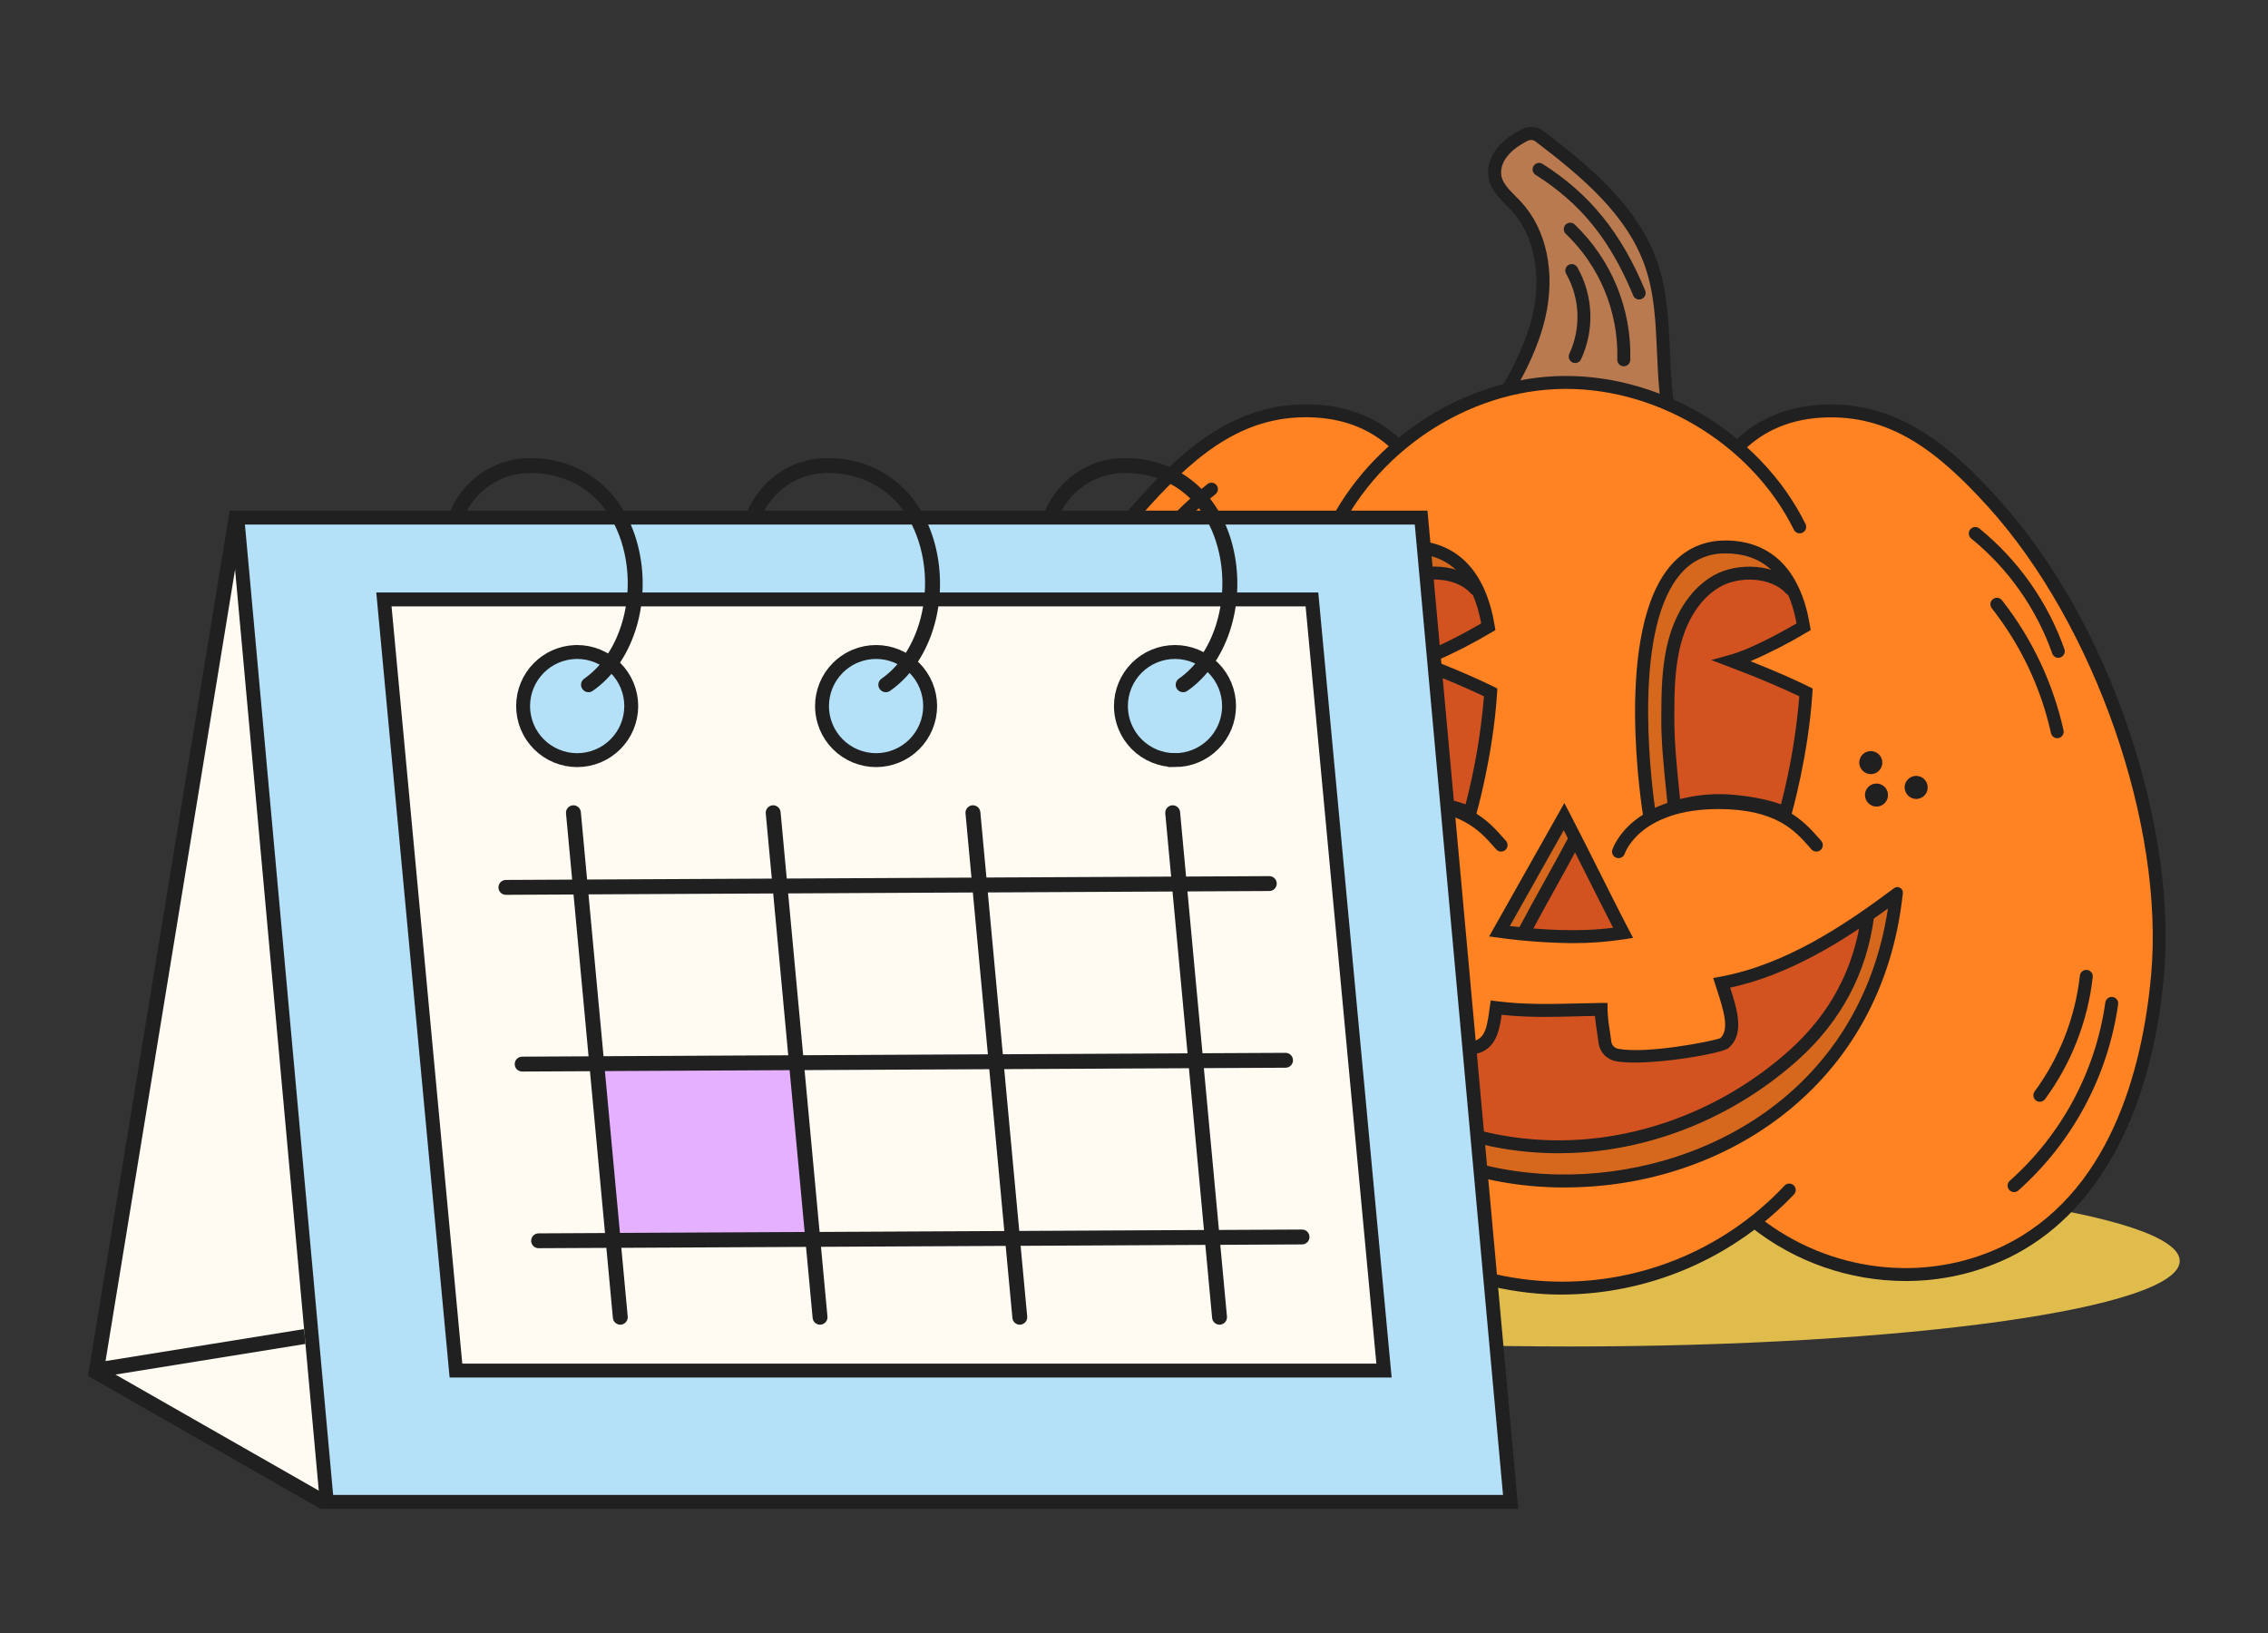<?xml version="1.0" encoding="UTF-8"?> <svg xmlns="http://www.w3.org/2000/svg" width="411" height="296" viewBox="0 0 411 296" fill="none"><rect x="0" y="0" width="411" height="296" fill="#333333" stroke="none"/><path d="M284.501 244C345.529 244 395.001 237.06 395.001 228.5C395.001 219.94 345.529 213 284.501 213C223.474 213 174.001 219.94 174.001 228.5C174.001 237.06 223.474 244 284.501 244Z" fill="#E0BC4D"></path><path d="M278.88 57.306C280.472 50.4 279.545 42.499 274.71 37.31C273.268 35.761 271.444 34.351 270.967 32.292C270.52 30.373 271.425 28.342 272.799 26.936C274.173 25.53 275.984 24.618 277.729 23.75C286.47 30.357 295.649 37.573 299.234 47.927C302.531 57.485 300.428 68.157 303.132 77.902C303.407 78.902 276.793 78.301 274.372 77.839C268.896 76.827 271.325 74.04 273.444 70.272C275.758 66.186 277.812 61.909 278.88 57.306Z" fill="#BA7A4F"></path><path d="M294.299 79.587C292.866 79.587 291.213 79.587 289.301 79.551C283.104 79.468 275.554 79.221 274.168 78.962C272.782 78.703 270.827 78.165 270.122 76.636C269.325 74.924 270.444 73.052 271.715 70.905C271.95 70.507 272.189 70.109 272.428 69.687C274.303 66.365 276.605 61.921 277.744 57.027C279.437 49.739 277.948 42.483 273.858 38.091C273.567 37.78 273.26 37.473 272.954 37.167C271.193 35.41 269.007 33.228 269.875 29.66C270.055 28.94 270.35 28.254 270.751 27.629C272.049 25.578 273.993 24.36 275.721 23.436C276.346 23.103 277.053 22.956 277.758 23.011C278.464 23.067 279.139 23.323 279.704 23.75C288.238 30.241 296.86 37.422 300.344 47.517C302.144 52.746 302.387 58.305 302.622 63.685C302.825 68.321 303.021 73.116 304.259 77.564C304.315 77.766 304.319 77.98 304.27 78.184C304.22 78.388 304.119 78.577 303.976 78.731C303.602 79.153 303.184 79.587 294.299 79.587ZM277.482 25.359C277.255 25.358 277.032 25.414 276.832 25.522C275.299 26.319 273.742 27.314 272.738 28.899C272.475 29.308 272.28 29.758 272.161 30.23C271.631 32.408 272.75 33.658 274.618 35.526C274.945 35.853 275.271 36.179 275.582 36.51C280.265 41.539 281.93 49.413 280.034 57.572C278.84 62.749 276.45 67.397 274.459 70.858C274.216 71.292 273.965 71.71 273.726 72.116C272.902 73.506 271.974 75.079 272.245 75.7C272.312 75.844 272.675 76.341 274.582 76.692C277.063 77.15 296.983 77.528 301.702 77.09C300.667 72.729 300.468 68.209 300.277 63.829C300.038 58.377 299.815 53.228 298.122 48.321C294.853 38.847 286.529 31.93 278.282 25.654C278.054 25.472 277.773 25.369 277.482 25.359Z" fill="#202020"></path><path d="M361.111 91.048C352.302 81.315 343.19 73.785 330.048 74.505C323.697 74.852 318.663 77.225 314.844 81.084C305.768 73.283 293.781 68.791 281.79 69.344C271.36 69.822 261.281 74.123 253.352 80.893C249.561 77.154 244.591 74.856 238.351 74.521C225.209 73.801 216.109 81.331 207.288 91.064C186.333 114.218 175.094 151.198 177.448 176.888C179.439 198.688 187.523 218.504 204.99 226.899C219.291 233.772 236.519 231.865 249.418 222.195C258.3 228.79 268.905 232.663 279.946 233.346C293.487 234.103 307.206 229.686 317.902 221.399C330.905 231.753 348.69 233.967 363.381 226.907C380.844 218.512 388.916 198.696 390.919 176.896C393.316 151.19 382.078 114.202 361.111 91.048Z" fill="#FF8223"></path><path d="M294.147 169.047C290.65 162.321 286.943 154.71 283.442 147.98L271.734 168.76C278.863 169.684 286.569 170.261 294.147 169.047Z" fill="#D35320"></path><path d="M240.1 100.558C239.955 100.559 239.812 100.532 239.678 100.478C239.388 100.366 239.155 100.144 239.03 99.86C238.904 99.576 238.897 99.254 239.008 98.965C245.679 81.686 263.261 69.026 281.763 68.174C300.265 67.321 318.939 78.313 327.162 94.903C327.239 95.042 327.287 95.195 327.303 95.353C327.319 95.511 327.302 95.67 327.255 95.821C327.208 95.973 327.13 96.113 327.027 96.234C326.924 96.354 326.798 96.453 326.656 96.523C326.514 96.594 326.359 96.635 326.201 96.644C326.042 96.653 325.884 96.63 325.735 96.576C325.585 96.522 325.449 96.439 325.333 96.33C325.217 96.222 325.124 96.092 325.059 95.947C317.23 80.16 299.465 69.703 281.863 70.515C264.261 71.328 247.535 83.37 241.187 99.809C241.099 100.027 240.949 100.214 240.756 100.348C240.563 100.481 240.334 100.554 240.1 100.558Z" fill="#202020"></path><path d="M283.021 234.593C281.989 234.593 280.954 234.565 279.922 234.509C271.558 233.996 263.404 231.685 256.014 227.733C248.625 223.781 242.175 218.282 237.104 211.61C237.007 211.488 236.935 211.347 236.893 211.197C236.852 211.046 236.84 210.888 236.86 210.733C236.88 210.578 236.931 210.429 237.01 210.294C237.088 210.159 237.193 210.041 237.318 209.947C237.443 209.853 237.586 209.785 237.738 209.747C237.889 209.709 238.047 209.702 238.201 209.726C238.356 209.75 238.504 209.805 238.637 209.887C238.77 209.969 238.885 210.077 238.976 210.205C243.81 216.635 249.991 221.933 257.086 225.727C264.181 229.52 272.019 231.719 280.052 232.168C288.085 232.617 296.119 231.307 303.593 228.329C311.067 225.35 317.801 220.775 323.322 214.924C323.423 214.796 323.548 214.691 323.691 214.614C323.834 214.538 323.992 214.492 324.154 214.479C324.315 214.467 324.478 214.488 324.631 214.542C324.784 214.595 324.924 214.68 325.043 214.791C325.161 214.902 325.256 215.036 325.319 215.185C325.383 215.334 325.415 215.495 325.414 215.657C325.412 215.82 325.377 215.98 325.31 216.128C325.244 216.276 325.147 216.408 325.027 216.517C319.603 222.203 313.087 226.736 305.869 229.842C298.651 232.948 290.879 234.564 283.021 234.593Z" fill="#202020"></path><path d="M223.234 232.191C216.755 232.197 210.357 230.744 204.517 227.938C188.647 220.312 178.631 202.216 176.317 176.964C175.123 163.953 177.337 148.207 182.55 132.624C188.093 116.054 196.361 101.398 206.444 90.248C214.807 81.005 224.484 72.558 238.426 73.319C244.599 73.657 249.82 75.828 253.958 79.77C254.164 79.989 254.278 80.279 254.277 80.58C254.276 80.881 254.16 81.169 253.952 81.387C253.744 81.605 253.461 81.734 253.16 81.749C252.86 81.764 252.565 81.663 252.337 81.467C248.629 77.918 243.914 75.967 238.315 75.66C226.061 74.983 217.415 81.634 208.196 91.817C188.874 113.17 176.174 149.681 178.655 176.749C180.248 193.996 186.19 216.513 205.536 225.812C219.351 232.446 235.802 230.778 248.462 221.431C248.586 221.34 248.727 221.274 248.876 221.237C249.026 221.2 249.181 221.193 249.333 221.216C249.485 221.239 249.631 221.292 249.763 221.372C249.895 221.451 250.01 221.556 250.101 221.68C250.192 221.804 250.258 221.944 250.295 222.094C250.332 222.243 250.339 222.399 250.316 222.551C250.293 222.703 250.24 222.849 250.16 222.981C250.081 223.113 249.976 223.227 249.852 223.319C242.155 229.043 232.826 232.153 223.234 232.191Z" fill="#202020"></path><path d="M345.301 232.136C335.186 232.12 325.369 228.708 317.425 222.446C317.304 222.351 317.203 222.233 317.128 222.099C317.053 221.965 317.005 221.817 316.987 221.664C316.968 221.512 316.981 221.357 317.022 221.209C317.064 221.061 317.134 220.923 317.23 220.802C317.325 220.681 317.443 220.58 317.577 220.505C317.711 220.43 317.859 220.382 318.012 220.364C318.164 220.345 318.319 220.358 318.467 220.399C318.615 220.441 318.754 220.511 318.875 220.607C331.507 230.562 348.802 232.617 362.932 225.827C382.282 216.529 388.228 194.012 389.812 176.765C392.297 149.685 379.597 113.182 360.271 91.833C351.052 81.65 342.394 75.007 330.152 75.676C324.509 75.987 319.759 77.97 316.039 81.57C315.929 81.677 315.798 81.761 315.655 81.818C315.511 81.874 315.359 81.902 315.205 81.899C315.051 81.897 314.899 81.864 314.758 81.803C314.617 81.741 314.489 81.653 314.382 81.542C314.275 81.432 314.191 81.301 314.135 81.158C314.078 81.015 314.05 80.862 314.053 80.708C314.056 80.554 314.089 80.403 314.15 80.261C314.211 80.12 314.3 79.993 314.41 79.886C318.548 75.879 323.801 73.677 330.025 73.335C343.964 72.566 353.645 81.021 362.007 90.264C372.107 101.414 380.37 116.069 385.902 132.64C391.115 148.223 393.329 163.969 392.134 176.98C389.82 202.216 379.789 220.312 363.935 227.954C358.116 230.727 351.747 232.156 345.301 232.136Z" fill="#202020"></path><path d="M224.615 162.213C225.014 182.38 245.383 213.275 282.276 213.984C310.786 214.541 339.79 196.716 343.648 162.066C334.067 169.234 323.521 175.964 312.012 178.075C313.382 182.36 315.055 186.78 312.47 189.03C311.841 189.576 298.604 192.216 293.1 191.137C292.539 191.044 292.022 190.777 291.622 190.373C291.222 189.969 290.96 189.449 290.874 188.887C290.591 186.645 290.173 184.506 290.153 182.885C283.196 182.989 277.704 183.391 271.145 182.579C270.632 186.219 270.349 189.584 266.391 189.942C262.432 190.301 257.271 189.413 253.539 188.15C251.883 187.593 248.191 186.063 248.517 184.466C249.107 182.066 249.831 179.701 250.688 177.382C243.631 173.172 224.615 162.213 224.615 162.213Z" fill="#D35320"></path><path d="M343.648 162.082C339.79 196.728 310.786 214.553 282.276 213.996C245.387 213.275 225.014 182.384 224.619 162.225L229.92 165.291C231.238 177.083 237.682 188.298 247.263 195.956C258.155 204.657 272.818 208.751 286.995 207.66C301.172 206.569 314.748 200.452 325.099 191.173C332.749 184.307 337.221 175.669 338.471 165.837C340.224 164.602 341.956 163.348 343.648 162.082Z" fill="#D6681E"></path><path d="M285.78 152.528L276.88 169.334C275.139 169.174 273.423 168.975 271.734 168.756C275.637 161.835 279.541 154.909 283.447 147.98C284.215 149.462 284.996 150.983 285.78 152.528Z" fill="#D6681E"></path><path d="M283.594 215.179H282.252C245.033 214.45 223.854 183.419 223.444 162.249L223.404 160.174L225.205 161.21C225.392 161.321 244.292 172.233 251.289 176.402L252.129 176.9L251.787 177.82C250.951 180.08 250.244 182.386 249.668 184.725C249.776 185.124 251.313 186.183 253.913 187.063C257.219 188.182 262.324 189.154 266.283 188.795C269.014 188.553 269.409 186.613 269.918 182.913L270.146 181.297L271.288 181.44C276.374 182.069 280.778 181.958 285.876 181.838C287.246 181.802 288.663 181.767 290.133 181.747H291.308V182.941C291.363 184.198 291.496 185.449 291.706 186.689C291.809 187.378 291.913 188.087 292.005 188.811C292.059 189.128 292.213 189.419 292.443 189.643C292.674 189.867 292.969 190.012 293.287 190.058C298.341 191.03 310.228 188.728 311.761 188.13C313.454 186.51 312.335 183.045 311.148 179.369L310.459 177.223L311.769 176.984C323.461 174.837 334.07 167.796 342.915 161.19L343.234 160.951C343.935 160.427 344.924 160.992 344.827 161.862L344.783 162.257C342.943 178.764 335.373 192.583 322.88 202.216C312.016 210.583 298.098 215.179 283.594 215.179ZM225.902 164.308C227.598 184.447 247.761 212.148 282.296 212.825C307.819 213.319 336.97 198.429 342.127 164.638C333.867 170.652 324.206 176.677 313.533 178.975C314.88 183.144 316.146 187.394 313.239 189.922C312.008 190.99 298.106 193.3 292.877 192.312C292.07 192.177 291.326 191.789 290.753 191.204C290.181 190.62 289.809 189.868 289.691 189.058C289.603 188.349 289.5 187.657 289.4 186.983C289.249 185.972 289.106 184.992 289.026 184.1C287.959 184.1 286.927 184.148 285.916 184.172C281.105 184.295 276.899 184.403 272.129 183.897C271.651 187.222 270.894 190.735 266.474 191.133C262.699 191.472 257.462 190.735 253.141 189.285C250.751 188.489 246.837 186.752 247.35 184.252C247.873 182.11 248.503 179.997 249.238 177.92C243.181 174.308 230.641 167.052 225.902 164.308Z" fill="#202020"></path><path d="M282.436 208.982C269.203 208.982 256.328 204.673 246.531 196.852C236.854 189.126 230.41 177.975 228.849 166.259C228.827 165.96 228.92 165.664 229.109 165.431C229.299 165.198 229.57 165.046 229.867 165.007C230.165 164.968 230.466 165.044 230.709 165.22C230.952 165.396 231.119 165.658 231.175 165.953C232.652 177.071 238.785 187.664 247.992 195.024C258.474 203.387 272.655 207.56 286.908 206.473C300.56 205.426 313.845 199.675 324.314 190.281C331.67 183.678 336.039 175.443 337.297 165.797C337.315 165.643 337.363 165.494 337.439 165.358C337.515 165.223 337.617 165.104 337.739 165.009C337.862 164.913 338.002 164.843 338.151 164.802C338.301 164.761 338.458 164.75 338.612 164.77C338.765 164.79 338.914 164.841 339.048 164.919C339.182 164.997 339.3 165.1 339.394 165.224C339.487 165.348 339.555 165.489 339.594 165.639C339.633 165.79 339.641 165.946 339.619 166.1C338.289 176.319 333.645 185.04 325.88 192.025C315.028 201.762 301.249 207.724 287.087 208.811C285.534 208.925 283.984 208.982 282.436 208.982Z" fill="#202020"></path><path d="M284.917 170.907C280.456 170.864 276.003 170.536 271.584 169.923L269.859 169.696L283.487 145.519L284.487 147.439C286.239 150.812 288.071 154.459 289.843 157.988C291.615 161.516 293.427 165.156 295.187 168.509L295.936 169.951L294.343 170.206C291.224 170.688 288.072 170.923 284.917 170.907ZM273.611 167.812C279.063 168.461 285.733 168.955 292.328 168.123C290.811 165.172 289.246 162.062 287.728 159.039C286.295 156.184 284.817 153.249 283.379 150.449L273.611 167.812Z" fill="#202020"></path><path d="M339.016 140.274C339.427 140.274 339.829 140.152 340.171 139.924C340.513 139.696 340.78 139.371 340.937 138.991C341.094 138.611 341.136 138.193 341.055 137.79C340.975 137.387 340.777 137.016 340.486 136.726C340.196 136.435 339.825 136.237 339.422 136.157C339.019 136.076 338.601 136.118 338.221 136.275C337.841 136.432 337.516 136.699 337.288 137.041C337.06 137.382 336.938 137.784 336.938 138.195C336.945 138.745 337.166 139.269 337.554 139.657C337.943 140.046 338.467 140.267 339.016 140.274Z" fill="#D35320"></path><path d="M347.24 144.77C347.651 144.77 348.053 144.648 348.395 144.42C348.737 144.192 349.003 143.867 349.16 143.487C349.318 143.107 349.359 142.689 349.279 142.286C349.199 141.883 349.001 141.512 348.71 141.222C348.419 140.931 348.049 140.733 347.646 140.653C347.242 140.573 346.824 140.614 346.445 140.771C346.065 140.928 345.74 141.195 345.512 141.537C345.283 141.879 345.161 142.28 345.161 142.692C345.168 143.241 345.39 143.765 345.778 144.154C346.166 144.542 346.691 144.763 347.24 144.77Z" fill="#D35320"></path><path d="M340.049 146.156C340.46 146.156 340.862 146.034 341.204 145.806C341.545 145.577 341.812 145.253 341.969 144.873C342.127 144.493 342.168 144.075 342.088 143.672C342.007 143.269 341.809 142.898 341.519 142.607C341.228 142.317 340.857 142.119 340.454 142.038C340.051 141.958 339.633 141.999 339.253 142.157C338.873 142.314 338.549 142.581 338.32 142.922C338.092 143.264 337.97 143.666 337.97 144.077C337.978 144.626 338.2 145.15 338.588 145.538C338.976 145.926 339.5 146.148 340.049 146.156Z" fill="#D35320"></path><path d="M340.049 146.156C340.46 146.156 340.862 146.034 341.204 145.806C341.545 145.577 341.812 145.253 341.969 144.873C342.127 144.493 342.168 144.075 342.088 143.672C342.007 143.269 341.809 142.898 341.519 142.607C341.228 142.317 340.857 142.119 340.454 142.038C340.051 141.958 339.633 141.999 339.253 142.157C338.873 142.314 338.549 142.581 338.32 142.922C338.092 143.264 337.97 143.666 337.97 144.077C337.978 144.626 338.2 145.15 338.588 145.538C338.976 145.926 339.5 146.148 340.049 146.156Z" fill="#202020"></path><path d="M347.24 144.77C347.651 144.77 348.053 144.648 348.395 144.42C348.737 144.192 349.003 143.867 349.16 143.487C349.318 143.107 349.359 142.689 349.279 142.286C349.199 141.883 349.001 141.512 348.71 141.222C348.419 140.931 348.049 140.733 347.646 140.653C347.242 140.573 346.824 140.614 346.445 140.771C346.065 140.928 345.74 141.195 345.512 141.537C345.283 141.879 345.161 142.28 345.161 142.692C345.168 143.241 345.39 143.765 345.778 144.154C346.166 144.542 346.691 144.763 347.24 144.77Z" fill="#202020"></path><path d="M339.016 140.274C339.427 140.274 339.829 140.152 340.171 139.924C340.513 139.696 340.78 139.371 340.937 138.991C341.094 138.611 341.136 138.193 341.055 137.79C340.975 137.387 340.777 137.016 340.486 136.726C340.196 136.435 339.825 136.237 339.422 136.157C339.019 136.076 338.601 136.118 338.221 136.275C337.841 136.432 337.516 136.699 337.288 137.041C337.06 137.382 336.938 137.784 336.938 138.195C336.945 138.745 337.166 139.269 337.554 139.657C337.943 140.046 338.467 140.267 339.016 140.274Z" fill="#202020"></path><path d="M226.452 146.156C226.041 146.156 225.639 146.034 225.297 145.806C224.955 145.577 224.689 145.253 224.531 144.873C224.374 144.493 224.333 144.075 224.413 143.672C224.493 143.269 224.691 142.898 224.982 142.607C225.273 142.317 225.643 142.119 226.047 142.038C226.45 141.958 226.868 141.999 227.247 142.157C227.627 142.314 227.952 142.581 228.18 142.922C228.409 143.264 228.531 143.666 228.531 144.077C228.523 144.626 228.301 145.15 227.913 145.538C227.525 145.926 227.001 146.148 226.452 146.156Z" fill="#202020"></path><path d="M219.262 144.77C218.851 144.77 218.45 144.648 218.108 144.42C217.766 144.192 217.499 143.867 217.342 143.487C217.185 143.107 217.143 142.689 217.224 142.286C217.304 141.883 217.502 141.512 217.793 141.222C218.083 140.931 218.454 140.733 218.857 140.653C219.26 140.573 219.678 140.614 220.058 140.771C220.438 140.928 220.763 141.195 220.991 141.537C221.219 141.879 221.341 142.28 221.341 142.692C221.333 143.24 221.111 143.764 220.723 144.152C220.335 144.541 219.811 144.762 219.262 144.77Z" fill="#202020"></path><path d="M227.487 140.274C227.076 140.275 226.674 140.154 226.331 139.926C225.989 139.698 225.722 139.374 225.564 138.994C225.406 138.614 225.364 138.196 225.444 137.792C225.524 137.389 225.721 137.018 226.012 136.727C226.302 136.436 226.673 136.237 227.076 136.157C227.479 136.076 227.898 136.117 228.278 136.275C228.658 136.432 228.983 136.698 229.212 137.04C229.44 137.382 229.562 137.784 229.562 138.195C229.554 138.744 229.333 139.267 228.946 139.655C228.558 140.043 228.035 140.265 227.487 140.274Z" fill="#202020"></path><path d="M201.586 112.306C201.411 112.305 201.238 112.266 201.08 112.191C200.941 112.124 200.817 112.032 200.714 111.917C200.611 111.803 200.531 111.67 200.48 111.525C200.428 111.38 200.406 111.226 200.414 111.072C200.422 110.919 200.46 110.768 200.526 110.629C204.8 101.703 211.053 93.869 218.809 87.723C219.053 87.53 219.363 87.442 219.671 87.478C219.98 87.514 220.261 87.671 220.454 87.914C220.647 88.157 220.735 88.468 220.699 88.776C220.663 89.084 220.506 89.366 220.263 89.559C212.791 95.487 206.765 103.036 202.641 111.637C202.546 111.837 202.397 112.006 202.21 112.124C202.023 112.242 201.807 112.306 201.586 112.306Z" fill="#202020"></path><path d="M200.657 127.726C200.562 127.725 200.468 127.714 200.375 127.694C200.076 127.614 199.819 127.421 199.66 127.156C199.5 126.891 199.449 126.574 199.519 126.272C201.611 117.904 206.16 110.353 212.581 104.592C212.695 104.486 212.829 104.404 212.976 104.351C213.122 104.297 213.277 104.274 213.433 104.281C213.589 104.289 213.741 104.327 213.881 104.394C214.022 104.461 214.148 104.556 214.251 104.672C214.355 104.788 214.434 104.924 214.485 105.071C214.535 105.219 214.556 105.375 214.545 105.53C214.535 105.685 214.493 105.837 214.423 105.976C214.353 106.115 214.256 106.239 214.138 106.341C208.069 111.786 203.769 118.923 201.793 126.834C201.727 127.086 201.58 127.31 201.375 127.471C201.17 127.632 200.918 127.721 200.657 127.726Z" fill="#202020"></path><path d="M223.229 224.394H223.126C211.704 223.398 201.047 216.11 195.982 205.828C195.914 205.69 195.874 205.54 195.864 205.386C195.854 205.233 195.874 205.079 195.924 204.933C195.973 204.787 196.051 204.653 196.152 204.537C196.254 204.421 196.378 204.327 196.516 204.259C196.654 204.191 196.804 204.151 196.957 204.141C197.111 204.131 197.265 204.151 197.411 204.201C197.556 204.25 197.691 204.328 197.806 204.43C197.922 204.531 198.017 204.654 198.085 204.793C202.8 214.35 212.708 221.12 223.329 222.056C223.624 222.09 223.896 222.234 224.089 222.46C224.282 222.686 224.383 222.976 224.37 223.273C224.357 223.57 224.233 223.851 224.021 224.06C223.809 224.269 223.526 224.389 223.229 224.398V224.394Z" fill="#202020"></path><path d="M365.006 216.019C364.766 216.024 364.53 215.955 364.33 215.821C364.131 215.688 363.977 215.496 363.89 215.272C363.803 215.048 363.787 214.803 363.844 214.57C363.901 214.336 364.029 214.126 364.21 213.968C373.62 205.588 379.754 194.143 381.521 181.667C381.563 181.359 381.725 181.08 381.972 180.892C382.219 180.704 382.531 180.622 382.839 180.663C383.147 180.705 383.426 180.867 383.614 181.115C383.802 181.362 383.885 181.674 383.843 181.982C381.999 195.016 375.591 206.974 365.759 215.728C365.55 215.911 365.284 216.015 365.006 216.019Z" fill="#202020"></path><path d="M373.003 119.211C372.759 119.21 372.521 119.133 372.324 118.99C372.126 118.847 371.978 118.646 371.9 118.415C369.011 110.254 363.929 103.046 357.213 97.583C357.093 97.486 356.994 97.367 356.921 97.231C356.847 97.096 356.802 96.948 356.786 96.794C356.77 96.641 356.784 96.487 356.828 96.339C356.872 96.192 356.945 96.054 357.042 95.935C357.139 95.815 357.258 95.716 357.394 95.643C357.529 95.569 357.677 95.523 357.83 95.507C357.983 95.492 358.138 95.506 358.286 95.55C358.433 95.594 358.571 95.666 358.69 95.763C365.741 101.499 371.076 109.066 374.11 117.634C374.208 117.928 374.188 118.249 374.054 118.528C373.92 118.807 373.683 119.024 373.393 119.132C373.268 119.18 373.137 119.207 373.003 119.211Z" fill="#202020"></path><path d="M372.816 133.771C372.549 133.772 372.29 133.681 372.082 133.513C371.874 133.346 371.729 133.112 371.673 132.851C369.834 124.587 366.16 116.842 360.92 110.191C360.741 109.946 360.665 109.64 360.706 109.339C360.748 109.038 360.904 108.765 361.143 108.577C361.381 108.389 361.684 108.301 361.986 108.331C362.288 108.361 362.567 108.507 362.765 108.738C368.215 115.67 372.037 123.74 373.947 132.349C374.013 132.652 373.956 132.969 373.789 133.231C373.622 133.492 373.358 133.676 373.055 133.743C372.976 133.761 372.896 133.77 372.816 133.771Z" fill="#202020"></path><path d="M217.144 216.182C217.021 216.182 216.899 216.162 216.782 216.122C212.254 214.657 208.219 211.969 205.121 208.357C205.018 208.241 204.938 208.105 204.887 207.958C204.837 207.811 204.816 207.655 204.826 207.499C204.836 207.344 204.878 207.192 204.947 207.053C205.017 206.914 205.113 206.79 205.232 206.688C205.35 206.587 205.487 206.51 205.635 206.462C205.783 206.414 205.94 206.396 206.095 206.41C206.25 206.423 206.401 206.467 206.539 206.54C206.676 206.612 206.799 206.711 206.898 206.832C209.716 210.118 213.388 212.561 217.507 213.892C217.771 213.98 217.996 214.159 218.14 214.396C218.285 214.634 218.341 214.916 218.297 215.191C218.254 215.466 218.114 215.717 217.903 215.898C217.692 216.08 217.423 216.18 217.144 216.182Z" fill="#202020"></path><path d="M369.65 199.655C369.401 199.654 369.159 199.574 368.957 199.428C368.711 199.241 368.547 198.965 368.5 198.659C368.453 198.353 368.527 198.04 368.706 197.788C373.23 191.628 376.058 184.391 376.91 176.796C376.944 176.488 377.1 176.205 377.343 176.011C377.585 175.817 377.895 175.727 378.204 175.761C378.513 175.795 378.796 175.951 378.99 176.194C379.184 176.437 379.274 176.746 379.239 177.055C378.342 185.058 375.363 192.686 370.598 199.177C370.487 199.325 370.344 199.444 370.18 199.527C370.015 199.61 369.834 199.654 369.65 199.655Z" fill="#202020"></path><path d="M266.375 147.343C266.375 147.343 263.495 145.71 256.602 145.137C251.443 144.751 246.301 146.083 241.978 148.924C241.978 148.924 233.428 97.571 256.65 99.144C264.833 99.698 268.453 105.843 269.716 113.572C265.972 115.763 260.52 118.726 256.717 119.777C262.898 122.107 267.274 124.066 270.138 125.472C269.445 136.738 266.375 147.343 266.375 147.343Z" fill="#D35320"></path><path d="M236.169 155.511C236.043 155.511 235.918 155.49 235.798 155.451C235.505 155.354 235.262 155.144 235.122 154.868C234.983 154.592 234.958 154.272 235.054 153.978C235.185 153.579 238.411 144.265 254.308 144.265H254.36C265.75 144.265 269.776 148.84 272.444 151.855L272.894 152.365C273.102 152.596 273.209 152.9 273.192 153.211C273.175 153.521 273.036 153.812 272.804 154.019C272.573 154.227 272.269 154.334 271.959 154.317C271.648 154.301 271.357 154.161 271.15 153.93L270.688 153.408C268.155 150.545 264.691 146.638 254.36 146.61H254.313C240.211 146.61 237.399 154.384 237.284 154.714C237.202 154.945 237.051 155.146 236.852 155.288C236.652 155.431 236.414 155.509 236.169 155.511Z" fill="#202020"></path><path d="M267.167 105.731C263.109 103.362 257.211 103.425 253.974 105.273C250.051 107.527 247.53 111.824 246.336 116.3C245.141 120.777 245.109 125.488 245.093 130.131C245.065 134.966 245.75 141.68 246.248 146.706C244.742 147.274 243.309 148.018 241.979 148.924C241.979 148.924 233.433 97.571 256.654 99.144C261.755 99.499 265.08 102.008 267.167 105.731Z" fill="#D6681E"></path><path d="M240.983 150.003L240.701 148.323C240.47 146.929 235.125 114.046 245.878 102.191C248.665 99.097 252.329 97.683 256.718 97.978C264.408 98.499 269.298 103.828 270.859 113.389L270.991 114.186L270.298 114.584C267.012 116.55 263.603 118.3 260.091 119.825C265.005 121.764 268.482 123.357 270.644 124.42L271.345 124.763L271.297 125.559C270.604 136.821 267.522 147.574 267.49 147.681L267.092 149.107L265.805 148.378C265.738 148.342 262.938 146.853 256.511 146.315C251.653 145.93 246.785 146.913 242.457 149.151L240.983 150.003ZM255.579 100.295C254.077 100.255 252.585 100.546 251.208 101.148C249.832 101.749 248.605 102.646 247.614 103.776C238.885 113.397 241.844 139.645 242.768 146.387C247.136 144.446 251.92 143.625 256.686 143.998C261.182 144.372 264.057 145.192 265.586 145.758C267.257 139.34 268.372 132.79 268.92 126.181C266.315 124.934 262.15 123.082 256.304 120.876L252.946 119.61L256.407 118.65C259.808 117.706 264.69 115.122 268.422 112.971C266.905 104.891 263.026 100.749 256.574 100.315C256.24 100.295 255.909 100.295 255.579 100.295Z" fill="#202020"></path><path d="M246.232 146.957C245.94 146.957 245.659 146.849 245.443 146.653C245.228 146.457 245.092 146.187 245.065 145.897C244.977 145.008 244.887 144.109 244.794 143.201C244.352 138.9 243.898 134.44 243.918 130.131C243.938 125.472 243.962 120.653 245.204 115.998C246.634 110.637 249.545 106.468 253.392 104.258C257.557 101.868 264.694 101.964 268.274 105.93C268.379 106.045 268.46 106.178 268.513 106.324C268.566 106.469 268.589 106.624 268.582 106.779C268.576 106.934 268.538 107.085 268.473 107.226C268.407 107.366 268.315 107.492 268.2 107.597C268.086 107.701 267.952 107.783 267.807 107.835C267.661 107.888 267.507 107.912 267.352 107.905C267.197 107.898 267.045 107.861 266.905 107.796C266.764 107.73 266.638 107.637 266.534 107.523C263.782 104.473 257.944 104.369 254.559 106.329C250.103 108.885 248.187 113.895 247.47 116.639C246.303 121 246.275 125.667 246.275 130.179C246.275 134.38 246.705 138.765 247.139 143.002C247.235 143.91 247.327 144.818 247.414 145.71C247.439 146.018 247.344 146.324 247.148 146.563C246.952 146.803 246.67 146.956 246.363 146.992L246.232 146.957Z" fill="#202020"></path><path d="M323.506 147.343C323.506 147.343 320.631 145.71 313.733 145.137C308.574 144.751 303.433 146.083 299.11 148.924C299.11 148.924 290.564 97.571 313.785 99.144C321.965 99.698 325.584 105.843 326.847 113.572C323.103 115.763 317.652 118.726 313.852 119.777C320.029 122.107 324.41 124.066 327.273 125.472C326.58 136.738 323.506 147.343 323.506 147.343Z" fill="#D35320"></path><path d="M293.3 155.511C293.115 155.51 292.933 155.466 292.769 155.382C292.604 155.298 292.462 155.177 292.354 155.027C292.245 154.878 292.174 154.705 292.145 154.522C292.117 154.34 292.131 154.153 292.188 153.978C292.316 153.579 295.542 144.265 311.439 144.265H311.491C322.881 144.265 326.911 148.84 329.575 151.855L330.025 152.365C330.233 152.596 330.34 152.9 330.323 153.211C330.306 153.521 330.167 153.812 329.935 154.019C329.704 154.227 329.4 154.334 329.089 154.317C328.779 154.301 328.488 154.161 328.281 153.93L327.819 153.408C325.29 150.545 321.821 146.638 311.491 146.61H311.443C297.342 146.61 294.53 154.384 294.419 154.714C294.337 154.946 294.185 155.147 293.985 155.29C293.785 155.432 293.545 155.509 293.3 155.511Z" fill="#202020"></path><path d="M324.298 105.731C320.24 103.362 314.342 103.425 311.109 105.273C307.186 107.527 304.665 111.824 303.466 116.3C302.268 120.777 302.244 125.488 302.224 130.131C302.196 134.966 302.881 141.68 303.379 146.706C301.873 147.274 300.44 148.018 299.11 148.924C299.11 148.924 290.564 97.571 313.785 99.144C318.898 99.499 322.211 102.008 324.298 105.731Z" fill="#D6681E"></path><path d="M298.113 150.003L297.835 148.323C297.6 146.929 292.259 114.046 303.012 102.191C305.819 99.097 309.467 97.683 313.856 97.978C321.542 98.499 326.432 103.828 327.997 113.389L328.128 114.186L327.431 114.584C324.146 116.55 320.737 118.3 317.225 119.825C322.143 121.764 325.616 123.357 327.778 124.42L328.483 124.763L328.435 125.559C327.738 136.821 324.656 147.574 324.624 147.681L324.226 149.107L322.94 148.378C322.864 148.334 320.064 146.853 313.644 146.315C308.788 145.929 303.921 146.911 299.595 149.151L298.113 150.003ZM312.717 100.295C311.215 100.254 309.723 100.545 308.346 101.147C306.969 101.748 305.742 102.646 304.752 103.776C296.023 113.397 298.977 139.645 299.905 146.387C304.28 144.441 309.071 143.62 313.844 143.998C318.34 144.372 321.211 145.192 322.741 145.758C324.41 139.34 325.523 132.79 326.066 126.181C323.465 124.934 319.316 123.086 313.454 120.876L310.092 119.61L313.553 118.65C316.954 117.706 321.836 115.122 325.568 112.971C324.055 104.891 320.172 100.749 313.72 100.315C313.37 100.295 313.04 100.295 312.717 100.295Z" fill="#202020"></path><path d="M303.367 146.957C303.076 146.957 302.795 146.849 302.579 146.653C302.363 146.457 302.228 146.187 302.2 145.897C302.113 145.003 302.022 144.099 301.929 143.185C301.487 138.892 301.034 134.448 301.053 130.131C301.077 125.472 301.097 120.653 302.343 115.998C303.765 110.649 306.676 106.468 310.535 104.278C314.697 101.888 321.833 101.984 325.417 105.95C325.629 106.181 325.74 106.486 325.726 106.799C325.712 107.111 325.574 107.406 325.344 107.617C325.113 107.828 324.808 107.939 324.495 107.925C324.182 107.911 323.888 107.774 323.677 107.543C320.921 104.493 315.083 104.389 311.702 106.348C307.242 108.905 305.33 113.915 304.61 116.659C303.447 121.039 303.415 125.687 303.415 130.199C303.415 134.396 303.841 138.773 304.275 143.006C304.371 143.922 304.462 144.83 304.55 145.73C304.565 145.883 304.55 146.038 304.506 146.186C304.461 146.333 304.388 146.47 304.29 146.589C304.193 146.709 304.072 146.807 303.936 146.88C303.801 146.952 303.652 146.997 303.499 147.012L303.367 146.957Z" fill="#202020"></path><path d="M276.256 169.963C276.065 169.96 275.878 169.913 275.71 169.823C275.572 169.752 275.451 169.653 275.351 169.534C275.252 169.415 275.178 169.277 275.133 169.129C275.088 168.981 275.072 168.825 275.088 168.67C275.104 168.516 275.15 168.367 275.224 168.23C276.734 165.379 278.267 162.615 279.748 159.943C281.23 157.271 282.751 154.527 284.252 151.7C284.324 151.564 284.422 151.443 284.54 151.345C284.659 151.247 284.796 151.173 284.943 151.128C285.09 151.083 285.244 151.067 285.397 151.081C285.55 151.095 285.699 151.14 285.835 151.212C285.971 151.284 286.092 151.382 286.19 151.5C286.288 151.619 286.362 151.755 286.407 151.902C286.452 152.049 286.468 152.204 286.454 152.357C286.439 152.51 286.395 152.659 286.323 152.795C284.814 155.646 283.28 158.406 281.799 161.078C280.318 163.75 278.793 166.498 277.295 169.33C277.195 169.519 277.045 169.677 276.862 169.788C276.679 169.9 276.47 169.96 276.256 169.963Z" fill="#202020"></path><path d="M297.051 54.279C296.819 54.28 296.592 54.211 296.399 54.082C296.206 53.953 296.056 53.769 295.968 53.554C291.774 43.431 286.486 36.892 278.278 31.687C278.148 31.605 278.034 31.497 277.945 31.371C277.856 31.245 277.792 31.103 277.758 30.952C277.724 30.801 277.719 30.645 277.745 30.493C277.772 30.341 277.828 30.195 277.91 30.064C277.992 29.933 278.1 29.82 278.226 29.731C278.352 29.642 278.494 29.578 278.645 29.544C278.796 29.51 278.952 29.506 279.104 29.532C279.256 29.558 279.402 29.613 279.533 29.696C288.067 35.104 293.802 42.181 298.134 52.646C298.209 52.824 298.238 53.018 298.219 53.21C298.2 53.402 298.134 53.586 298.027 53.747C297.92 53.907 297.775 54.039 297.604 54.129C297.434 54.22 297.244 54.267 297.051 54.267V54.279Z" fill="#202020"></path><path d="M294.263 66.373H294.208C294.054 66.368 293.903 66.332 293.763 66.268C293.623 66.204 293.497 66.113 293.393 66C293.288 65.887 293.207 65.755 293.153 65.61C293.1 65.466 293.075 65.313 293.081 65.159C293.207 60.9 292.433 56.663 290.811 52.724C289.189 48.784 286.755 45.231 283.667 42.296C283.477 42.077 283.376 41.795 283.381 41.506C283.387 41.216 283.499 40.939 283.697 40.727C283.894 40.515 284.163 40.384 284.451 40.358C284.74 40.332 285.028 40.414 285.26 40.588C288.594 43.752 291.223 47.584 292.977 51.834C294.73 56.084 295.567 60.655 295.434 65.25C295.422 65.552 295.293 65.838 295.075 66.048C294.857 66.257 294.566 66.374 294.263 66.373Z" fill="#202020"></path><path d="M285.446 65.792C285.272 65.792 285.1 65.753 284.944 65.677C284.667 65.539 284.455 65.3 284.351 65.008C284.247 64.717 284.259 64.397 284.387 64.115C285.451 61.827 285.954 59.317 285.855 56.794C285.755 54.272 285.055 51.809 283.813 49.612C283.736 49.478 283.686 49.331 283.666 49.178C283.646 49.026 283.657 48.871 283.697 48.722C283.737 48.574 283.805 48.434 283.899 48.312C283.993 48.19 284.11 48.088 284.243 48.011C284.377 47.934 284.524 47.884 284.676 47.864C284.829 47.844 284.984 47.854 285.133 47.894C285.281 47.934 285.421 48.003 285.543 48.097C285.665 48.191 285.767 48.307 285.844 48.441C287.273 50.968 288.079 53.799 288.194 56.7C288.309 59.601 287.73 62.487 286.505 65.119C286.411 65.32 286.261 65.491 286.074 65.61C285.886 65.729 285.668 65.792 285.446 65.792Z" fill="#202020"></path><g clip-path="url(#clip0_632_15)"><path d="M58.177 272.428L17.429 248.634L42.21 93.82L58.177 272.428Z" fill="#FFFBF2"></path><path d="M41.627 92.543C41.419 93.795 15.952 249.335 15.952 249.335L58.071 273.418L59.898 271.339L57.981 270.246L57.769 270.123L20.925 249.087L55.356 243.534L55.111 240.844L19.124 246.645L42.599 103.207L42.891 101.426L44.239 93.18C44.252 93.082 41.627 92.543 41.627 92.543Z" fill="#202020"></path><path d="M44.343 93.795L43.007 93.798L43.166 95.561L43.171 95.619L43.854 103.092V103.093L56.362 240.729L56.606 243.42L59.023 270.006L59.073 270.541L59.074 270.544L59.222 272.158L273.751 272.158L257.533 93.795L44.343 93.795Z" fill="#B5E1F8" stroke="#202020" stroke-width="2.52"></path><path d="M69.572 108.627L82.626 248.363L250.805 248.363L237.747 108.627L69.572 108.627ZM212.93 118.149C215.528 118.149 218.02 119.182 219.858 121.019C221.695 122.856 222.727 125.348 222.727 127.947C222.727 130.545 221.695 133.038 219.858 134.875C218.02 136.713 215.527 137.745 212.929 137.746V137.745C211.642 137.745 210.368 137.493 209.179 137C207.99 136.508 206.91 135.786 206 134.876C205.09 133.966 204.368 132.886 203.876 131.697C203.445 130.656 203.198 129.551 203.143 128.428L203.131 127.947C203.131 126.66 203.384 125.386 203.876 124.197C204.368 123.008 205.09 121.928 206 121.018C206.91 120.108 207.991 119.386 209.18 118.894C210.369 118.402 211.643 118.149 212.93 118.149ZM158.761 118.149C161.359 118.149 163.851 119.182 165.689 121.019C167.526 122.856 168.558 125.348 168.559 127.947C168.559 130.545 167.527 133.038 165.69 134.875C163.852 136.713 161.359 137.746 158.761 137.746C157.474 137.746 156.2 137.493 155.011 137C153.822 136.508 152.742 135.786 151.832 134.876C150.922 133.966 150.2 132.886 149.708 131.697C149.277 130.656 149.03 129.551 148.975 128.428L148.963 127.947C148.963 126.66 149.216 125.386 149.708 124.198C150.2 123.009 150.922 121.928 151.832 121.018C152.628 120.222 153.555 119.57 154.57 119.089L155.011 118.894C156.2 118.402 157.474 118.149 158.761 118.149ZM104.593 118.149C107.191 118.149 109.683 119.182 111.521 121.019C113.358 122.856 114.391 125.348 114.392 127.947C114.392 130.545 113.359 133.038 111.522 134.875C109.684 136.713 107.192 137.746 104.593 137.746C101.994 137.745 99.502 136.713 97.664 134.875C95.827 133.038 94.794 130.545 94.794 127.947C94.794 125.348 95.827 122.856 97.664 121.019C99.387 119.296 101.685 118.281 104.107 118.161L104.593 118.149Z" fill="#FFFBF2" stroke="#202020" stroke-width="2.52"></path><path d="M147.322 224.433H111.024L108.072 192.48H144.369L147.322 224.433Z" fill="#E4B0FF"></path><path d="M235.957 225.503L221.137 225.577L222.345 238.573C222.361 238.749 222.343 238.927 222.29 239.096C222.238 239.265 222.153 239.422 222.04 239.559C221.927 239.695 221.788 239.808 221.631 239.89C221.474 239.973 221.303 240.024 221.127 240.04C221.085 240.044 221.043 240.046 221.001 240.046C220.664 240.047 220.34 239.921 220.091 239.695C219.842 239.468 219.687 239.157 219.656 238.822L218.426 225.591L184.953 225.758L186.147 238.573C186.18 238.929 186.07 239.284 185.841 239.559C185.613 239.834 185.284 240.007 184.928 240.04C184.886 240.044 184.844 240.046 184.802 240.046C184.466 240.046 184.142 239.92 183.894 239.694C183.646 239.467 183.491 239.157 183.46 238.822L182.247 225.771L148.774 225.938L149.95 238.573C149.983 238.929 149.873 239.284 149.644 239.559C149.416 239.834 149.087 240.007 148.731 240.04C148.689 240.044 148.647 240.047 148.605 240.046C148.269 240.046 147.946 239.92 147.697 239.694C147.449 239.467 147.295 239.157 147.264 238.822L146.067 225.953L112.595 226.121L113.752 238.573C113.768 238.749 113.75 238.927 113.698 239.096C113.645 239.265 113.56 239.423 113.447 239.559C113.334 239.695 113.195 239.808 113.038 239.89C112.882 239.973 112.71 240.024 112.534 240.04C112.492 240.044 112.45 240.046 112.408 240.046C112.072 240.046 111.748 239.921 111.499 239.694C111.251 239.468 111.096 239.157 111.064 238.822L109.885 226.13L97.61 226.19H97.603C97.247 226.19 96.905 226.049 96.652 225.798C96.4 225.547 96.257 225.205 96.255 224.849C96.255 224.492 96.396 224.15 96.648 223.897C96.9 223.644 97.242 223.501 97.599 223.5L109.637 223.44L106.912 194.115L94.63 194.177H94.623C94.267 194.177 93.925 194.036 93.672 193.784C93.419 193.533 93.276 193.191 93.275 192.835C93.274 192.658 93.308 192.482 93.375 192.318C93.442 192.154 93.54 192.005 93.665 191.879C93.79 191.753 93.938 191.653 94.101 191.584C94.265 191.516 94.44 191.48 94.617 191.479L106.657 191.417L103.933 162.092L91.681 162.153H91.675C91.318 162.153 90.976 162.012 90.724 161.761C90.471 161.509 90.328 161.168 90.326 160.811C90.325 160.634 90.359 160.458 90.426 160.294C90.493 160.13 90.592 159.981 90.716 159.855C90.841 159.729 90.989 159.629 91.152 159.561C91.316 159.492 91.491 159.456 91.668 159.455L103.685 159.395L102.57 147.403C102.537 147.047 102.647 146.692 102.876 146.417C103.104 146.141 103.433 145.968 103.789 145.935C103.966 145.918 104.144 145.937 104.313 145.989C104.482 146.041 104.64 146.126 104.776 146.239C104.912 146.353 105.025 146.492 105.107 146.648C105.19 146.805 105.241 146.977 105.257 147.153L106.393 159.38L139.866 159.214L138.768 147.403C138.752 147.226 138.771 147.049 138.823 146.879C138.875 146.71 138.96 146.553 139.073 146.417C139.187 146.28 139.325 146.168 139.482 146.085C139.639 146.003 139.81 145.952 139.987 145.935C140.163 145.918 140.341 145.937 140.51 145.989C140.68 146.041 140.837 146.126 140.974 146.239C141.11 146.352 141.223 146.491 141.305 146.648C141.388 146.805 141.438 146.977 141.454 147.153L142.573 159.202L176.046 159.035L174.966 147.4C174.933 147.044 175.043 146.689 175.271 146.414C175.5 146.139 175.829 145.966 176.185 145.933C176.361 145.916 176.539 145.934 176.708 145.987C176.878 146.039 177.035 146.124 177.171 146.237C177.308 146.35 177.42 146.489 177.503 146.646C177.585 146.803 177.636 146.974 177.652 147.151L178.758 159.02L212.231 158.852L211.167 147.401C211.135 147.045 211.245 146.691 211.473 146.417C211.701 146.142 212.028 145.969 212.384 145.935C212.56 145.919 212.738 145.937 212.907 145.989C213.077 146.041 213.234 146.127 213.37 146.24C213.507 146.353 213.619 146.492 213.702 146.649C213.784 146.805 213.835 146.977 213.851 147.153L214.937 158.841L230.015 158.765H230.021C230.378 158.765 230.72 158.906 230.973 159.158C231.225 159.41 231.368 159.751 231.37 160.108C231.371 160.285 231.337 160.46 231.27 160.624C231.203 160.788 231.105 160.938 230.98 161.064C230.855 161.189 230.707 161.29 230.544 161.358C230.381 161.427 230.205 161.462 230.028 161.463L215.188 161.537L217.912 190.861L232.962 190.786H232.965C233.322 190.787 233.664 190.928 233.916 191.179C234.169 191.431 234.312 191.772 234.314 192.129C234.315 192.486 234.174 192.83 233.923 193.084C233.671 193.338 233.329 193.482 232.971 193.484L218.159 193.558L220.89 222.883L235.946 222.808H235.953C236.31 222.809 236.652 222.95 236.904 223.201C237.157 223.453 237.3 223.794 237.302 224.151C237.302 224.328 237.268 224.503 237.2 224.667C237.133 224.831 237.034 224.98 236.909 225.105C236.784 225.231 236.636 225.331 236.472 225.399C236.309 225.467 236.134 225.502 235.957 225.503ZM148.525 223.242L181.998 223.075L179.273 193.751L145.8 193.917L148.525 223.242ZM112.344 223.418L145.816 223.251L143.092 193.926L109.619 194.093L112.344 223.418ZM140.117 161.906L106.644 162.072L109.369 191.397L142.841 191.23L140.117 161.906ZM176.298 161.729L142.825 161.896L145.549 191.221L179.022 191.054L176.298 161.729ZM212.479 161.553L179.006 161.721L181.731 191.045L215.204 190.878L212.479 161.553ZM215.454 193.574L181.981 193.741L184.706 223.06L218.179 222.893L215.454 193.574Z" fill="#202020"></path><path d="M215.169 125.196C214.943 125.353 214.674 125.437 214.399 125.437C214.181 125.437 213.967 125.385 213.774 125.284C213.581 125.183 213.415 125.037 213.292 124.858C213.088 124.564 213.009 124.201 213.072 123.849C213.136 123.497 213.336 123.185 213.629 122.98C219.794 118.701 222.869 109.173 220.945 100.328C220.29 97.32 219.146 94.699 217.586 92.537C215.086 89.063 211.504 86.776 207.159 85.992C198.985 84.52 194.258 89.048 192.374 92.537H189.392C191.155 88.258 196.938 81.41 207.637 83.338C213.263 84.351 217.862 87.646 220.779 92.537C222.049 94.659 222.999 97.083 223.582 99.752C225.76 109.778 222.299 120.244 215.169 125.196Z" fill="#202020"></path><path d="M161.288 125.196C161.062 125.353 160.794 125.437 160.519 125.437C160.301 125.437 160.087 125.385 159.894 125.284C159.701 125.183 159.535 125.037 159.411 124.858C159.207 124.564 159.128 124.201 159.192 123.849C159.255 123.497 159.456 123.185 159.749 122.98C165.913 118.701 168.989 109.173 167.065 100.328C166.41 97.32 165.267 94.699 163.706 92.537C161.203 89.063 157.624 86.776 153.28 85.992C145.101 84.52 140.375 89.048 138.49 92.537H135.509C137.279 88.258 143.054 81.41 153.758 83.338C159.379 84.351 163.983 87.646 166.9 92.537C168.17 94.659 169.119 97.083 169.702 99.752C171.881 109.778 168.424 120.244 161.288 125.196Z" fill="#202020"></path><path d="M107.409 125.196C107.184 125.353 106.917 125.437 106.643 125.437C106.425 125.438 106.21 125.386 106.017 125.285C105.824 125.184 105.659 125.037 105.535 124.858C105.434 124.712 105.362 124.548 105.324 124.375C105.286 124.202 105.283 124.023 105.315 123.849C105.346 123.674 105.412 123.508 105.508 123.359C105.604 123.21 105.728 123.081 105.874 122.98C112.035 118.701 115.113 109.173 113.185 100.328C112.531 97.32 111.387 94.699 109.826 92.537C107.326 89.063 103.744 86.776 99.4 85.992C91.221 84.52 86.496 89.048 84.61 92.537H81.625C83.394 88.258 89.174 81.406 99.87 83.338C105.495 84.351 110.095 87.646 113.012 92.537C114.281 94.659 115.231 97.083 115.813 99.752C118.005 109.778 114.545 120.244 107.409 125.196Z" fill="#202020"></path></g><defs><clipPath id="clip0_632_15"><rect width="259.179" height="190.418" fill="white" transform="matrix(-1 0 0 1 275.132 83)"></rect></clipPath></defs></svg> 